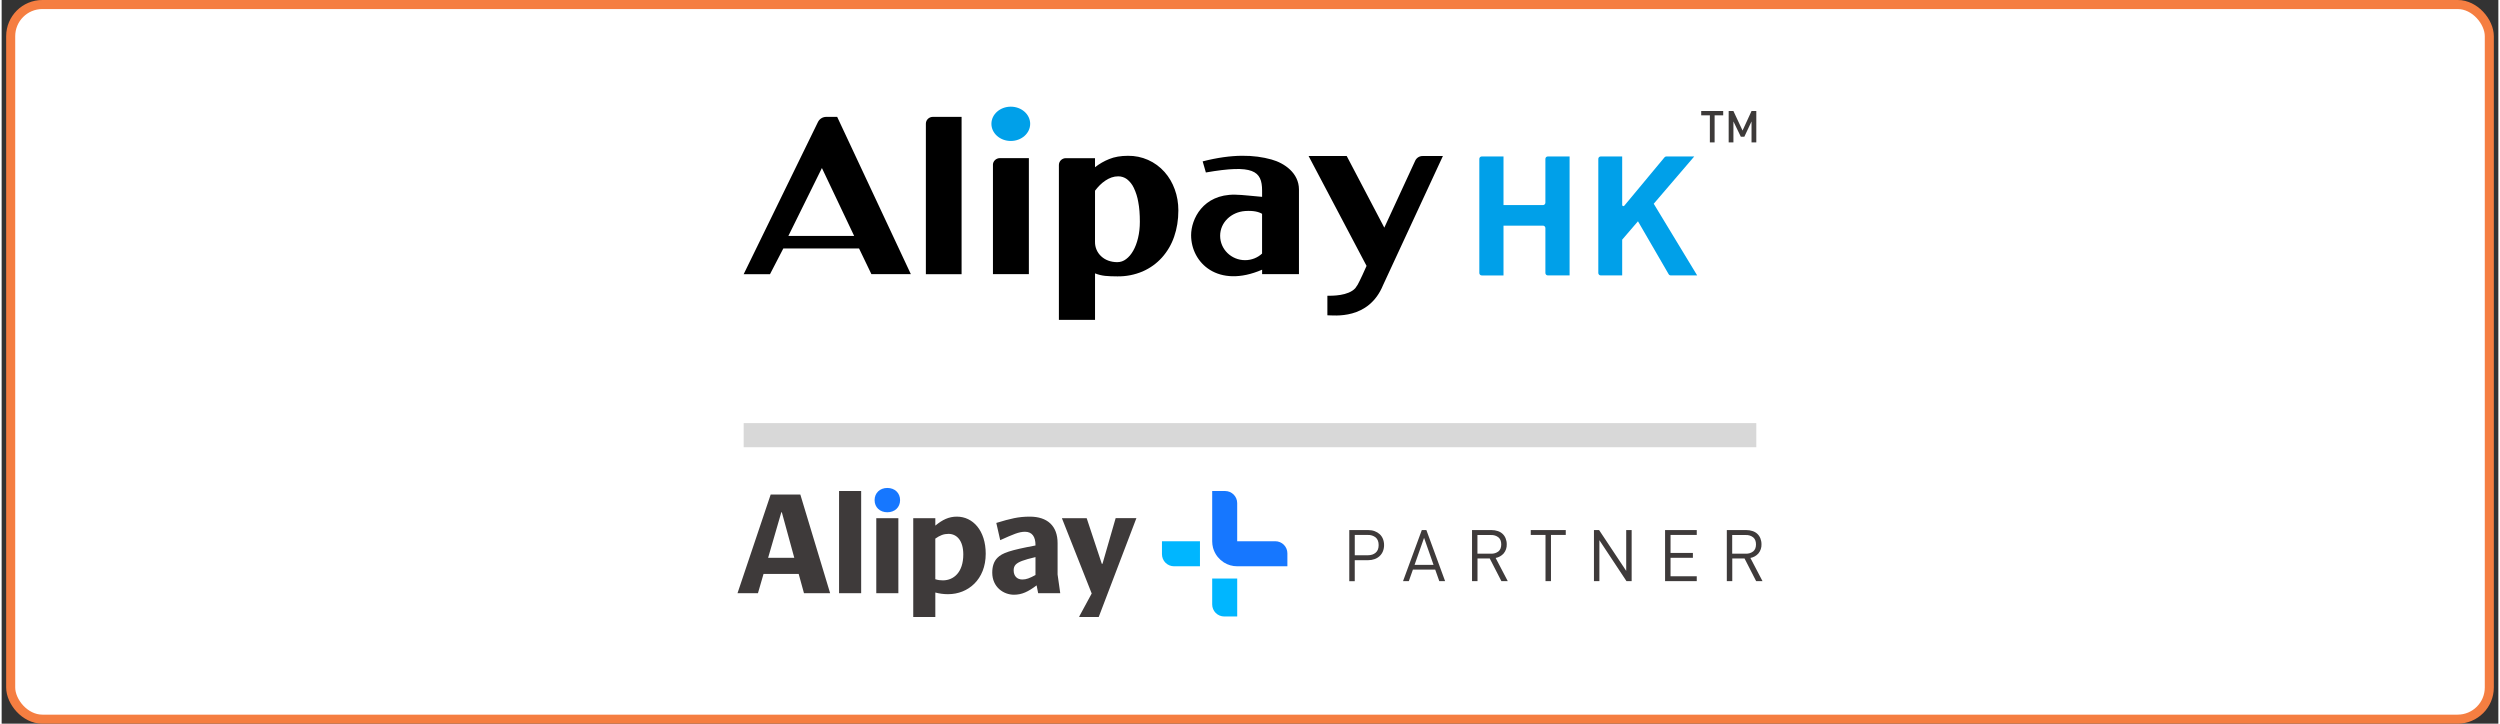<svg xmlns="http://www.w3.org/2000/svg" width="228" height="66" viewBox="0.0 0.0 276.0 80.0" fill="none">
<rect x="0.0" y="0.0" width="276.0" height="80.0" fill="#333333" stroke="none"/>
<rect x="1" y="0.5" width="274" height="79" rx="3.5" fill="white" />
<rect x="1" y="0.5" width="274" height="79" rx="3.5" stroke="#F57E41" />
<path fill-rule="evenodd" clip-rule="evenodd" d="M187.879 12.272V12.749H188.836V15.741H189.361V12.747H190.31V12.269L187.879 12.272ZM193.442 12.272L192.45 14.432L191.438 12.272H190.915V15.739H191.44V13.424L192.258 15.112H192.648L193.442 13.424V15.741H193.97V12.272H193.442Z" fill="#3D3A39" />
<path d="M90.677 18.573L94.243 26.085H86.967L90.677 18.573ZM96.148 30.307H100.509L92.364 12.92H91.167C90.972 12.918 90.781 12.971 90.615 13.074C90.45 13.177 90.318 13.325 90.234 13.501L82.028 30.309H84.938L86.409 27.469H94.784L96.148 30.307ZM106.117 30.309H102.169V13.669C102.169 13.477 102.247 13.285 102.393 13.141C102.538 13 102.732 12.92 102.934 12.92H106.117V30.309ZM109.581 18.229C109.581 18.037 109.653 17.848 109.805 17.701C109.95 17.561 110.144 17.481 110.346 17.48H113.555V30.304H109.584V18.229M120.866 26.736C120.861 27.034 120.919 27.33 121.036 27.605C121.153 27.879 121.327 28.126 121.546 28.328C121.772 28.539 122.039 28.702 122.329 28.808C122.639 28.92 122.969 28.981 123.337 28.981C123.687 28.979 124.026 28.861 124.302 28.645C124.606 28.421 124.861 28.117 125.088 27.72C125.312 27.328 125.493 26.856 125.624 26.304C125.757 25.757 125.824 25.157 125.824 24.512C125.824 23.685 125.77 22.957 125.648 22.333C125.558 21.788 125.391 21.258 125.152 20.76C124.978 20.388 124.72 20.062 124.398 19.808C124.119 19.603 123.782 19.492 123.436 19.493C123.184 19.492 122.935 19.533 122.697 19.616C122.459 19.701 122.233 19.816 122.023 19.957C121.8 20.105 121.592 20.275 121.402 20.464C121.21 20.657 121.032 20.863 120.869 21.08L120.866 26.736ZM116.874 18.237C116.874 18.138 116.894 18.039 116.933 17.948C116.972 17.856 117.029 17.773 117.1 17.704C117.245 17.563 117.439 17.485 117.641 17.485H120.866V18.488C121.344 18.111 121.874 17.806 122.439 17.581C123.025 17.341 123.718 17.224 124.51 17.224C125.273 17.213 126.03 17.367 126.729 17.677C127.427 17.986 128.05 18.443 128.556 19.016C129.043 19.565 129.419 20.205 129.683 20.936C129.949 21.664 130.08 22.437 130.08 23.261C130.08 24.312 129.923 25.28 129.611 26.173C129.32 27.024 128.861 27.808 128.26 28.477C127.673 29.128 126.967 29.637 126.133 30.005C125.25 30.38 124.299 30.566 123.34 30.552C122.815 30.552 122.361 30.533 121.983 30.496C121.601 30.455 121.226 30.362 120.869 30.221V35.36H116.874V18.237ZM134.699 26.064C134.699 24.576 135.938 23.437 137.455 23.328C138.414 23.261 138.995 23.429 139.334 23.637V28.032C138.846 28.485 138.183 28.76 137.455 28.76C135.936 28.76 134.699 27.557 134.699 26.064ZM140.376 17.632C138.47 17.099 136.058 16.997 132.767 17.84C132.873 18.165 133.017 18.736 133.121 19.067C138.329 18.16 139.337 18.864 139.337 21.072V21.76C138.385 21.693 137.268 21.536 136.349 21.52C132.785 21.464 131.49 24.245 131.49 26C131.49 29.067 134.472 31.917 139.339 29.813V30.304H143.412V20.944C143.406 19.128 141.81 18.029 140.376 17.632ZM144.478 17.248H148.692L152.847 25.165L156.266 17.76C156.338 17.606 156.452 17.477 156.595 17.386C156.739 17.295 156.905 17.247 157.074 17.248H159.324L152.711 31.515C151.12 35.405 147.258 34.853 146.554 34.853V32.696C147.087 32.696 148.857 32.717 149.638 31.861C149.827 31.618 149.986 31.352 150.11 31.069C150.23 30.824 150.334 30.613 150.421 30.421L150.885 29.392L144.478 17.248Z" fill="black" />
<path fill-rule="evenodd" clip-rule="evenodd" d="M113.699 13.688C113.699 14.736 112.74 15.584 111.556 15.584C110.373 15.584 109.414 14.736 109.414 13.688C109.414 12.64 110.373 11.792 111.556 11.792C112.74 11.792 113.699 12.64 113.699 13.688ZM187.432 30.445H184.516C184.468 30.445 184.422 30.433 184.381 30.41C184.34 30.386 184.305 30.353 184.281 30.312L180.888 24.461L179.143 26.493V30.445H176.77C176.735 30.445 176.7 30.438 176.668 30.425C176.635 30.411 176.606 30.391 176.581 30.366C176.556 30.341 176.537 30.311 176.523 30.279C176.51 30.246 176.504 30.211 176.504 30.176V17.56C176.505 17.49 176.533 17.423 176.583 17.373C176.633 17.324 176.7 17.296 176.77 17.296H179.143V22.653C179.143 22.688 179.156 22.722 179.181 22.747C179.205 22.772 179.238 22.786 179.273 22.787C179.313 22.787 179.353 22.768 179.377 22.741L183.823 17.392C183.848 17.362 183.879 17.338 183.915 17.321C183.95 17.305 183.989 17.296 184.028 17.296H187.109L182.631 22.523L187.432 30.445ZM173.33 30.445H170.92C170.885 30.445 170.85 30.438 170.818 30.425C170.785 30.411 170.756 30.391 170.731 30.366C170.706 30.341 170.686 30.311 170.673 30.279C170.66 30.246 170.653 30.211 170.654 30.176V25.208C170.653 25.138 170.625 25.071 170.576 25.022C170.526 24.973 170.46 24.945 170.39 24.944H166.024V30.448H163.617C163.547 30.448 163.479 30.42 163.429 30.37C163.379 30.32 163.351 30.252 163.351 30.181V17.56C163.351 17.49 163.38 17.423 163.43 17.373C163.48 17.324 163.547 17.296 163.617 17.296H166.024V22.672H170.39C170.46 22.671 170.527 22.643 170.577 22.593C170.626 22.543 170.654 22.476 170.654 22.405V17.56C170.654 17.49 170.683 17.423 170.733 17.373C170.783 17.324 170.85 17.296 170.92 17.296H173.33V30.445Z" fill="#00A0E9" />
<path fill-rule="evenodd" clip-rule="evenodd" d="M82.028 46.773H193.969V49.44H82.028V46.773Z" fill="#D8D8D8" />
<path fill-rule="evenodd" clip-rule="evenodd" d="M111.874 63.053C111.874 62.821 111.922 62.589 112.106 62.405C112.399 62.112 112.975 61.893 114.286 61.584V63.565C113.638 63.92 113.265 64.061 112.833 64.061C112.247 64.061 111.874 63.672 111.874 63.053ZM104.667 59.016C105.578 59.016 106.306 59.744 106.306 61.293C106.306 63.272 105.24 64.157 104.046 64.157C103.766 64.157 103.507 64.125 103.212 64.032V59.541C103.723 59.184 104.144 59.016 104.667 59.016ZM125.435 57.296L125.451 57.28H123.148L121.693 62.325H121.618L119.947 57.285H117.207L120.501 65.608L119.126 68.144V68.205H121.277L125.435 57.296ZM96.687 65.576H99.128V57.283H96.687V65.576ZM114.582 65.576H117.023L116.73 63.504V60.037C116.73 58.149 115.616 57.112 113.654 57.112C112.402 57.112 111.535 57.328 109.955 57.808L110.387 59.712C111.826 59.064 112.457 58.784 113.126 58.784C113.929 58.784 114.286 59.357 114.286 60.24V60.301C111.487 60.824 110.618 61.12 110.08 61.661C109.675 62.064 109.507 62.637 109.507 63.301C109.507 64.893 110.744 65.744 111.906 65.744C112.775 65.744 113.47 65.421 114.411 64.709L114.582 65.576ZM104.64 65.683C106.818 65.683 108.785 64.077 108.785 61.213C108.785 58.645 107.361 57.112 105.597 57.112C104.702 57.112 104.006 57.453 103.214 58.104V57.285H100.773V68.208H103.214V65.501C103.678 65.621 104.11 65.685 104.638 65.685L104.64 65.683ZM84.731 61.661L86.189 56.632H86.247L87.622 61.661H84.733H84.731ZM81.346 65.576H83.606L84.224 63.443H88.108L88.694 65.576H91.586L88.291 54.669H85.013L81.346 65.576ZM92.572 65.576H95.016V54.28H92.572V65.576Z" fill="#3E3A3A" />
<path fill-rule="evenodd" clip-rule="evenodd" d="M96.501 55.285C96.501 56.088 97.09 56.629 97.91 56.629C98.729 56.629 99.318 56.088 99.318 55.285C99.318 54.496 98.731 53.941 97.91 53.941C97.09 53.941 96.501 54.496 96.501 55.285ZM135.251 54.28C135.987 54.28 136.584 54.88 136.584 55.616V59.832H140.8C140.975 59.832 141.149 59.867 141.311 59.934C141.472 60.001 141.62 60.099 141.743 60.223C141.867 60.347 141.965 60.495 142.032 60.657C142.099 60.819 142.133 60.993 142.133 61.168V62.6H136.586C136.059 62.6 135.563 62.453 135.142 62.192L135.067 62.144C134.836 61.993 134.629 61.806 134.454 61.592L134.401 61.525L134.366 61.485C134.16 61.206 134.007 60.891 133.913 60.557C133.853 60.322 133.821 60.08 133.82 59.837V54.28H135.251Z" fill="#1677FF" />
<path fill-rule="evenodd" clip-rule="evenodd" d="M132.477 62.6H129.603C129.428 62.6 129.255 62.566 129.093 62.499C128.931 62.432 128.783 62.334 128.659 62.21C128.535 62.087 128.437 61.939 128.37 61.777C128.303 61.615 128.268 61.442 128.268 61.267V59.832H132.469V62.6H132.477ZM133.82 66.813V63.957H136.586V68.149H135.155C134.98 68.15 134.806 68.115 134.644 68.048C134.482 67.981 134.334 67.883 134.21 67.759C134.086 67.635 133.988 67.487 133.921 67.325C133.854 67.163 133.819 66.989 133.82 66.813Z" fill="#00B6FF" />
<path fill-rule="evenodd" clip-rule="evenodd" d="M149.582 59.136V61.381H151.035C151.389 61.381 151.675 61.285 151.893 61.096C152.114 60.909 152.221 60.629 152.221 60.253C152.221 59.877 152.109 59.597 151.893 59.413C151.649 59.221 151.345 59.123 151.035 59.136H149.582ZM151.078 58.597C151.331 58.597 151.565 58.637 151.778 58.717C151.992 58.797 152.178 58.909 152.333 59.048C152.49 59.193 152.613 59.37 152.693 59.568C152.78 59.787 152.824 60.02 152.821 60.256C152.824 60.492 152.78 60.725 152.693 60.944C152.613 61.143 152.49 61.323 152.333 61.469C152.173 61.618 151.984 61.733 151.778 61.805C151.554 61.887 151.316 61.928 151.078 61.925H149.58V64.248H148.975V58.595H151.08L151.078 58.597ZM156.192 62.445H158.29L157.242 59.453L156.192 62.445ZM159.569 64.245H158.927L158.474 62.968H156.008L155.555 64.245H154.916L156.992 58.597H157.498L159.569 64.245ZM163.143 59.136V61.208H164.652C164.943 61.221 165.229 61.133 165.462 60.957C165.67 60.789 165.774 60.531 165.774 60.181C165.774 59.835 165.67 59.573 165.462 59.4C165.231 59.221 164.944 59.131 164.652 59.144H163.143V59.136ZM164.708 58.597C164.95 58.597 165.174 58.632 165.382 58.704C165.579 58.764 165.76 58.867 165.911 59.006C166.063 59.146 166.181 59.318 166.256 59.509C166.336 59.704 166.382 59.925 166.382 60.165C166.398 60.533 166.278 60.895 166.043 61.179C165.811 61.44 165.499 61.616 165.155 61.68L166.493 64.24H165.79L164.503 61.736H163.149V64.243H162.544V58.597H164.708ZM172.906 59.136H171.272V64.245H170.667V59.136H169.036V58.597H172.906V59.136ZM180.19 64.245H179.62L176.624 59.717V64.245H176.022V58.597H176.592L179.588 63.109V58.597H180.19V64.245ZM187.387 59.136H184.489V61.125H186.96V61.664H184.489V63.704H187.387V64.245H183.884V58.597H187.387V59.136ZM191.305 59.136V61.208H192.813C193.104 61.221 193.391 61.133 193.623 60.957C193.831 60.789 193.935 60.531 193.935 60.181C193.935 59.835 193.831 59.573 193.623 59.4C193.392 59.221 193.105 59.131 192.813 59.144H191.305V59.136ZM192.869 58.597C193.112 58.597 193.335 58.632 193.543 58.704C193.741 58.763 193.922 58.866 194.074 59.006C194.226 59.145 194.344 59.318 194.42 59.509C194.5 59.704 194.543 59.925 194.543 60.165C194.558 60.533 194.438 60.894 194.204 61.179C193.972 61.44 193.66 61.616 193.317 61.68L194.655 64.24H193.951L192.669 61.736H191.313V64.243H190.71V58.597H192.869Z" fill="#3E3A3A" />
</svg>